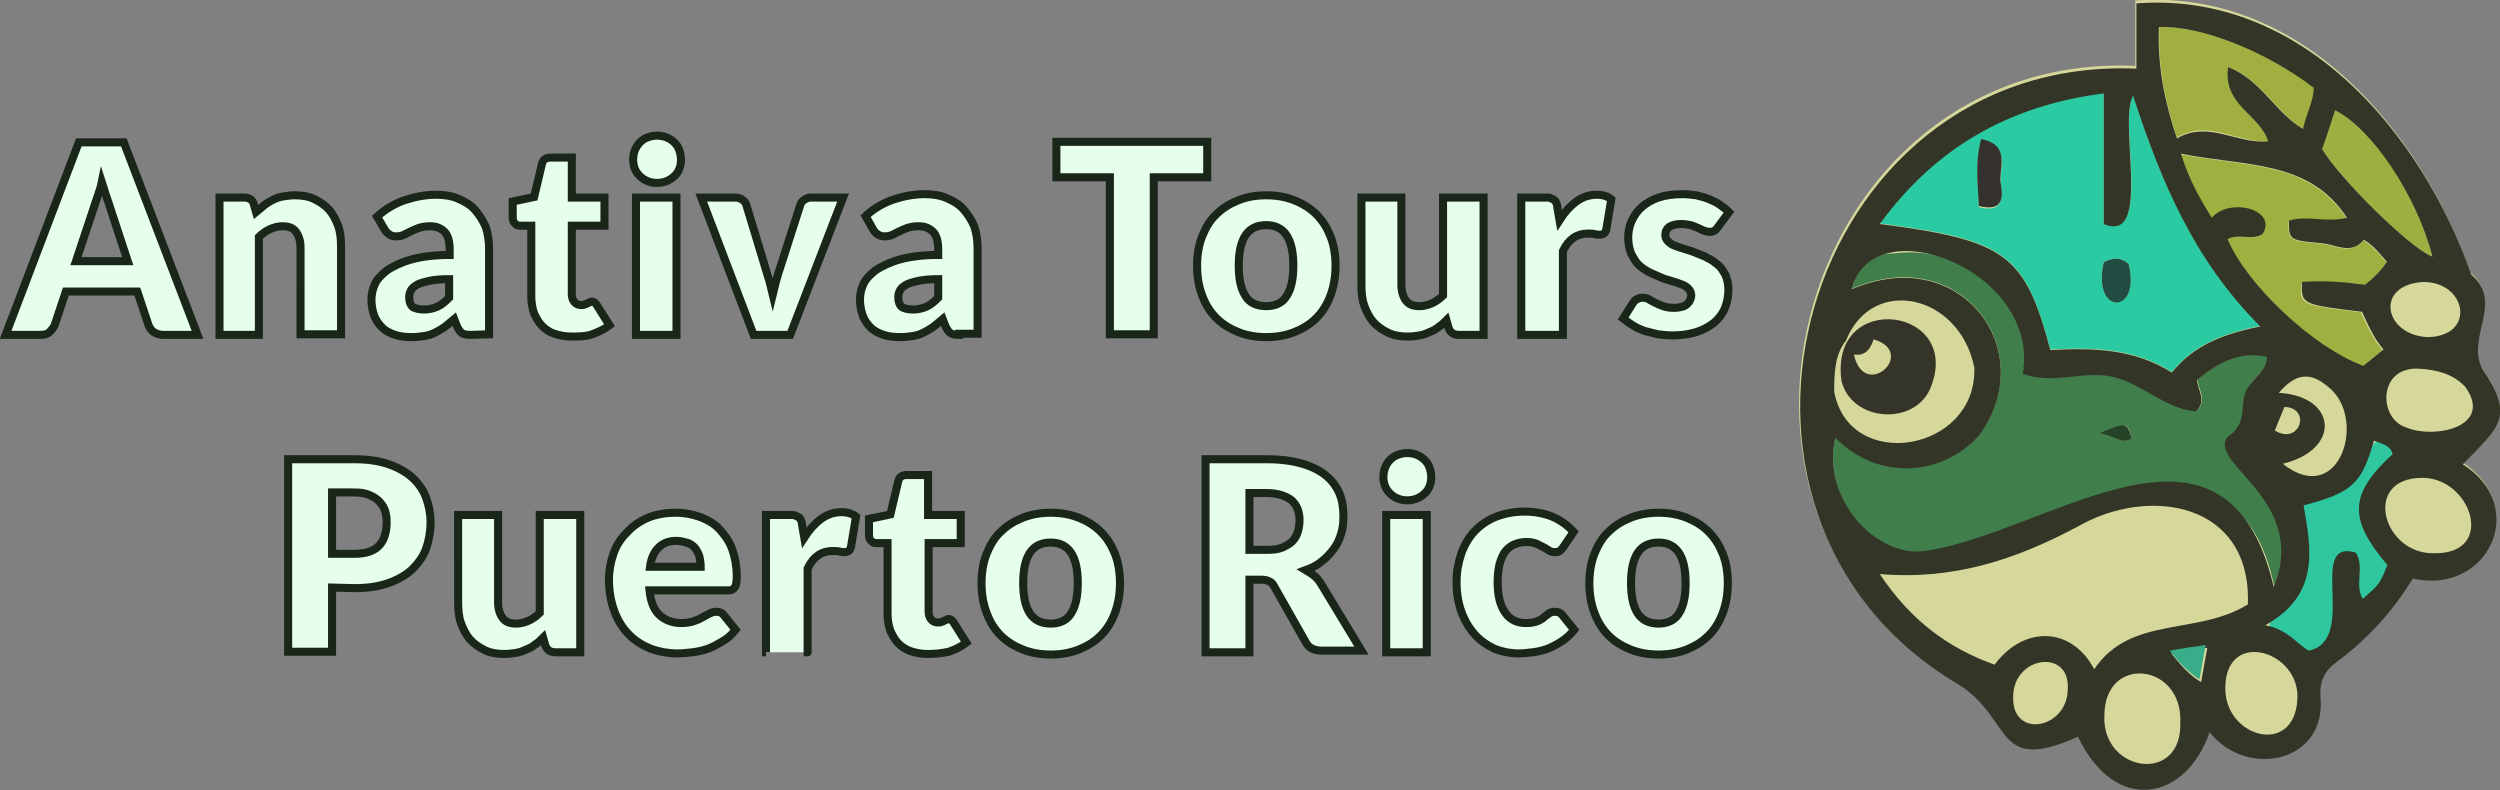 <?xml version="1.0" encoding="utf-8"?>
<!-- Generator: Adobe Illustrator 25.0.1, SVG Export Plug-In . SVG Version: 6.00 Build 0)  -->
<svg version="1.1" id="Layer_1" xmlns="http://www.w3.org/2000/svg" xmlns:xlink="http://www.w3.org/1999/xlink" x="0px" y="0px"
	 viewBox="0 0 444.2 140.4" style="enable-background:new 0 0 444.2 140.4;" xml:space="preserve">
<rect x="0" y="0" width="444.2" height="140.4" fill="#808080" stroke="none"/>
<style type="text/css">
	.st0{fill:#D6D79A;}
	.st1{fill:#407E4C;}
	.st2{fill:#2ACBA2;}
	.st3{fill:#9FB040;}
	.st4{fill:#A1AF41;}
	.st5{fill:#2EC7A0;}
	.st6{fill:#9EAF41;}
	.st7{fill:#333527;}
	.st8{fill:#37AE89;}
	.st9{fill:#254326;}
	.st10{fill:#35312F;}
	.st11{fill:#224C41;}
	.st12{fill:#343528;}
	.st13{fill:#E6FFEA;stroke:#1A261A;stroke-width:1.431;stroke-linecap:round;stroke-miterlimit:10;}
</style>
<g>
	<path class="st0" d="M437.4,82.1c6.3-6.6,9.4-8.2,3.4-17.1c-2.8-5.5,3.9-11.7-1.9-16.6C430,23,408.8-2.1,379.4,0.1
		c0,3.7,0,7.3,0,11.6c-59.3-2.5-82.7,79-31.8,109.3c10,6.1,6.3,16.2,21.4,9.4c6.8,14.1,19.3,11.2,23.4-0.8
		c6.7,8.4,20.8,5.3,19.7-6.2c-0.2-2.8,0.7-4.7,2.9-6.3c5.4-4,9.9-8.9,13.5-14.8C441.9,105.3,449.4,89.6,437.4,82.1z"/>
	<path class="st1" d="M326.1,77.7c7.5,7.6,18.9,7,25.6-0.5c10.9-14.9-3.2-34.3-22.7-25.9c1.7-5.2,2.8-6.1,7.8-6.3
		c12.6-1.6,24.6,9,22.7,21.3c5.5,2.1,10.9-0.7,16.2,0.6c5.2,1.3,9.2,5.7,14.6,6.1c2-2,0.2-3.8,0.2-5.6c3.6-2.9,7.3-5.2,12.4-4.1
		c-0.1,3.1-3.6,4.2-4.1,7.2c-0.4,2.3,0.3,5.3-2.6,7.1c-3.7,4.7,14.2,11.2,7.9,26.6c-5.6-26.6-28.4-17.6-46.7-10.3
		c-5,1.9-10.4,3.5-15.6,4.3C333.1,99.5,323.6,88.5,326.1,77.7z M372.9,77c2.6,0.4,4,2,5.9,0.9C377.9,74.9,377.9,74.9,372.9,77z"/>
	<path class="st2" d="M373.8,16.5c0,8.2,0,15.7,0,23.2c8.8,3.5,2.5-18.1,5.2-22.8c5,15.3,10.8,29.2,22.6,41
		c-6.3,1.3-11.7,3.2-15.7,8.2c-6.8-4.3-14.2-4.4-21.6-4c-4.5-17-7.9-19.5-30.3-22.4C343.8,26.3,356.7,18.7,373.8,16.5z M351.6,36.8
		c4.3,1.1,4.2-1.6,3.9-3.9c-0.4-2.7,2-7-3.5-8C350.9,29,351.5,32.7,351.6,36.8z M373.8,46.6c-2.2,9.4,6.6,9.5,4.4,0.3
		C376.8,45.7,375.6,45.7,373.8,46.6z"/>
	<path class="st3" d="M395.7,42.5c1.9-1.1,4.3,0.3,6.2-0.9c2.8-4.4-6.6-6-8.8-2.4c-2.4-3.8-4.3-7.4-5.7-11.8
		c11.2,2.3,22.8,1,29.5,11.4c-3.8,0.9-7.1-0.5-10.3,0.5c0,3.4,0,3.5,5.7,4c2.6,0.2,5.4,2.2,7.6-0.6c1.9,1.1,2.9,2.6,4.1,3.9
		c-1.1,1.7-2.4,2.9-3.9,4.1c-3.7-0.5-7.5-0.8-11.2-0.5c-0.3,4-0.3,4,10.6,5.3c1,2.2,2,4.6,3.8,6.7c-1.4,1.1-2.5,2-3.6,2.9
		C410.9,61.6,399.1,50.6,395.7,42.5z"/>
	<path class="st4" d="M386.8,24.4c-2.1-6.3-3.4-12.8-3.1-19.6c7.4-0.3,19,4.3,27.5,10.8c0,2.4-1.3,4.5-1.9,7.3
		c-5-2.9-7.3-8.6-13.3-11c-1,6.8,5.7,8.5,7.1,13.2C397.7,25.5,392.4,21.1,386.8,24.4z"/>
	<path class="st5" d="M423.8,78.4L423.8,78.4c1.1,0.5,1.4,2,0.5,2.8c-7,6.6-7,11-0.5,18.6c0.4,0.5,0.5,1.2,0.3,1.8
		c-0.7,1.5-2.8,3.9-3.6,4.8c-1.1,1.2-1.4-1.4-1.4-3c0.1-1.4,0.3-2.9-0.2-4.3c-0.2-0.6-0.7-1-1.4-1.1c-6.5,2.2,0.6,15.2-7.2,18
		c-0.6,0.2-1.2,0.1-1.7-0.2c-1.4-1-2.6-2.2-4.4-3.1c-1.1-0.6-1.3-2.1-0.3-2.8c6.8-5.1,6.1-11.9,4.8-18.6c-0.2-0.9,0.4-1.7,1.3-1.9
		c7.4-2,9.4-3.7,11.3-9.7C421.6,78.5,422.8,78,423.8,78.4z"/>
	<path class="st5" d="M424.1,78.6C424.1,78.7,424.1,78.7,424.1,78.6c1.1,0.5,1.4,2,0.5,2.8c-7,6.6-7,11-0.5,18.6
		c0.4,0.5,0.5,1.2,0.3,1.8c-0.7,1.5-2.8,3.9-3.6,4.8c-1.1,1.2-1.4-1.4-1.4-3c0.1-1.4,0.3-2.9-0.2-4.3c-0.2-0.6-0.7-1-1.4-1.1
		c-6.5,2.2,0.6,15.2-7.2,18c-0.6,0.2-1.2,0.1-1.7-0.2c-1.4-1-2.6-2.2-4.4-3.1c-1.1-0.6-1.3-2.1-0.3-2.8c6.8-5.1,6.1-11.9,4.8-18.6
		c-0.2-0.9,0.4-1.7,1.3-1.9c7.4-2,9.4-3.7,11.3-9.7C421.9,78.7,423.1,78.2,424.1,78.6z"/>
	<path class="st6" d="M432.2,45.6c-3.9-1.4-16.6-14-19.6-19.1c0.8-2.2,1.5-4.6,2.3-6.9C421.5,22.8,429.5,34.7,432.2,45.6z"/>
	<path class="st7" d="M437.6,82.5c6.3-6.6,9.4-8.2,3.4-17.1c-2.8-5.5,3.9-11.7-1.9-16.6C430.2,23.5,409-1.6,379.6,0.6
		c0,3.7,0,7.3,0,11.6c-59.3-2.5-82.7,79-31.8,109.3c10,6.1,6.3,16.2,21.4,9.4c6.8,14.1,19.3,11.2,23.4-0.8
		c6.7,8.4,20.8,5.3,19.7-6.2c-0.2-2.8,0.7-4.7,2.9-6.3c5.4-4,9.9-8.9,13.5-14.8C442.1,105.8,449.5,90,437.6,82.5z M427.4,75.9
		c-4.8-1.6-4.9-10.7,2.3-10.4c3.3,0.2,6.1,0.9,8.3,3.2C443.2,75.9,432.4,78.1,427.4,75.9z M419.7,55.4c1,2.2,2,4.6,3.8,6.7
		c-1.4,1.1-2.5,2-3.6,2.9c-8.9-3.3-20.7-14.4-24.1-22.5c1.9-1.1,4.3,0.3,6.2-0.9c2.8-4.4-5.9-6.6-9-2.9c-2.4-3.8-4.1-7-5.5-11.4
		c11.2,2.3,22.8,1,29.5,11.4c-3.8,0.9-7.1-0.5-10.3,0.5c0,3.4,0,3.5,5.7,4c2.6,0.2,5.4,2.2,7.6-0.6c1.9,1.1,2.9,2.6,4.1,3.9
		c-1.1,1.7-2.4,2.9-3.9,4.1c-3.7-0.5-7.5-0.8-11.2-0.5C408.9,54.1,408.9,54.1,419.7,55.4z M404.9,69.8c2.9-3.4,5.5-3.8,8.6-1.2
		c7.3,5.4,2.3,21.9-7.9,13.8C416,79.9,415.3,70.4,404.9,69.8z M404.2,76.5c0.6-1.6,1.2-2.9,1.7-4.2
		C410.8,72.5,408.6,79.2,404.2,76.5z M431.4,59.9c-7.8-0.3-9.6-9.3-0.8-9.8C438.3,50.1,440,59.7,431.4,59.9z M414.9,19.6
		c6.5,3.2,14.5,15.1,17.3,26c-3.9-1.4-16.6-14-19.6-19.1C413.4,24.3,414.1,22,414.9,19.6z M383.6,4.8c7.4-0.3,19,4.3,27.5,10.8
		c0,2.4-1.3,4.5-1.9,7.3c-5-2.9-7.3-8.6-13.3-11c-1,6.8,5.7,8.5,7.1,13.2c-5.4,0.6-10.6-3.8-16.2-0.5
		C384.6,18.1,383.3,11.6,383.6,4.8z M373.8,16.6c0,8.2,0,15.7,0,23.2c8.7,3.7,2.5-18.1,5.2-22.8c5,15.3,10.8,29.2,22.6,41
		c-6.3,1.3-11.7,3.2-15.7,8.2c-6.8-4.3-14.2-4.4-21.6-4c-4.5-17-7.9-19.5-30.3-22.4C343.8,26.4,356.7,18.8,373.8,16.6z M328,60.5
		c4.7-11.7,20.2-8.2,22.8,4.8c0.5,15-22.2,18.8-24.9,4.3C325.9,66.3,326,63,328,60.5z M326.1,77.8c7.5,7.6,18.9,7,25.6-0.5
		c10.9-14.9-3.2-34.3-22.7-25.9c3.7-14.8,33.6-3.4,30.4,15c5.5,2.1,10.9-0.7,16.2,0.6c5.2,1.3,9.2,5.7,14.6,6.1c2-2,0.2-3.8,0.2-5.6
		c3.6-2.9,7.3-5.2,12.4-4.1c-0.1,3.1-3.6,4.2-4.1,7.2c-0.4,2.3,0.1,5.2-2.9,7c-3.7,4.8,14.5,11.2,8.2,26.7c-8.5-36-39.8-9.6-62-6.4
		C333.3,99.1,323.6,88.6,326.1,77.8z M367.4,122.5c-0.1,7.1-10.1,8.9-9.7,1.1C357.9,116.5,367.9,115.2,367.4,122.5z M373.9,127.2
		c0-11,13.9-9.4,13.5,1.1C387.8,139.4,373.5,137.3,373.9,127.2z M391.1,121.2c-2.2-1.3-3.6-3-5.3-5.1c2.3-0.4,4.2-0.7,6.4-1
		C391.8,117.2,391.5,119,391.1,121.2z M372.1,118.9c-4.1-7.7-12.6-7.7-17.7-0.8c-8.4-3-15-8-20.4-16.1c13,1.1,24-2.5,35.1-8.4
		c12.8-7.4,31-4.3,30.3,13.8C390.3,113,378.6,109.3,372.1,118.9z M408.2,124.2c-0.5,10.4-13.2,6.8-12.8-2.3
		C395.7,111.7,408.7,115.7,408.2,124.2z M419.8,106.4c-1.5-2.6,0.4-5.6-1.2-8.2c-8.9-2.7,0.6,15.6-8.4,17.4
		c-2.2-1.3-3.8-3.8-7.7-4.5c9.7-5.4,8.2-13.5,6.8-21.3c8.7-2.3,10.3-3.8,12.5-11.5c1.6,0.6,3,0.9,3.3,2.4
		c-7.7,7.1-7.9,11.5-0.9,19.7C422.8,103.8,422.8,103.8,419.8,106.4z M432.6,98.3c-9.2,0.3-13-13.3-2.3-13.4
		C439.1,84.8,443.6,98.4,432.6,98.3z"/>
	<path class="st8" d="M385.5,115.6c2.3-0.4,4.2-0.7,6.4-1c-0.4,2.1-0.7,3.9-1.1,6.1C388.7,119.4,387.2,117.7,385.5,115.6z"/>
	<path class="st9" d="M372.9,77c4.9-2.1,4.9-2.1,5.9,0.9C377,79.1,375.6,77.4,372.9,77z"/>
	<path class="st10" d="M351.6,36.6c-0.2-4-0.7-7.7,0.4-11.9c5.5,1.1,3,5.3,3.5,8C355.9,35,356,37.7,351.6,36.6z"/>
	<path class="st11" d="M373.8,46.6c1.8-0.9,3-0.9,4.4,0.3C380.5,56.1,371.6,56.1,373.8,46.6z"/>
	<path class="st12" d="M327.2,67.7c-2.3-16.4,22-13.2,15.7,1.5C339.9,75.7,329,74.9,327.2,67.7z M329.4,63c1.9,8.4,11.4-0.4,3.5-2.7
		C332.4,61.8,331.6,63.3,329.4,63z"/>
</g>
<g>
	<g>
		<path class="st13" d="M35.1,59.5H29c-0.7,0-1.2-0.2-1.7-0.5c-0.4-0.3-0.7-0.7-0.9-1.2l-2-6H11.7l-2,6c-0.2,0.4-0.5,0.8-0.9,1.2
			s-1,0.5-1.6,0.5H1l13-34.2h8L35.1,59.5z M13.5,46.4h9.2L19.6,37c-0.2-0.6-0.4-1.3-0.7-2.1c-0.3-0.8-0.5-1.7-0.8-2.6
			c-0.2,1-0.5,1.8-0.8,2.7c-0.3,0.8-0.5,1.5-0.7,2.1L13.5,46.4z"/>
		<path class="st13" d="M39,59.5V35.1h4.4c0.4,0,0.8,0.1,1.1,0.3s0.5,0.5,0.6,0.9l0.4,1.4c0.5-0.4,0.9-0.8,1.4-1.2s1-0.7,1.6-1
			s1.2-0.5,1.8-0.6c0.7-0.1,1.4-0.2,2.1-0.2c1.3,0,2.5,0.2,3.5,0.7s1.9,1.1,2.6,1.9c0.7,0.8,1.2,1.8,1.6,2.9
			c0.4,1.1,0.5,2.4,0.5,3.7v15.5h-7.2V44c0-1.2-0.3-2.1-0.8-2.8s-1.3-1-2.4-1c-0.8,0-1.5,0.2-2.2,0.5s-1.4,0.8-2,1.4v17.4H39z"/>
		<path class="st13" d="M83.6,59.5c-0.7,0-1.2-0.1-1.5-0.3s-0.6-0.6-0.9-1.2l-0.5-1.3c-0.6,0.5-1.2,1-1.7,1.4
			c-0.6,0.4-1.1,0.7-1.7,1s-1.2,0.5-1.9,0.6c-0.7,0.1-1.4,0.2-2.2,0.2c-1.1,0-2.1-0.1-3-0.4c-0.9-0.3-1.7-0.7-2.3-1.3
			c-0.6-0.6-1.1-1.3-1.4-2.1S66,54.3,66,53.2c0-0.9,0.2-1.8,0.6-2.7s1.2-1.7,2.2-2.5c1.1-0.7,2.5-1.4,4.3-1.9s4.1-0.8,6.8-0.8v-1
			c0-1.4-0.3-2.5-0.9-3.1s-1.4-1-2.5-1c-0.8,0-1.5,0.1-2.1,0.3c-0.5,0.2-1,0.4-1.4,0.6c-0.4,0.2-0.8,0.4-1.2,0.6
			c-0.4,0.2-0.9,0.3-1.4,0.3s-0.9-0.1-1.3-0.4c-0.3-0.2-0.6-0.5-0.8-0.9L67,38.5c1.4-1.3,3.1-2.3,4.8-2.9c1.8-0.6,3.7-1,5.7-1
			c1.4,0,2.8,0.2,3.9,0.7c1.2,0.5,2.2,1.1,3,2s1.4,1.9,1.9,3c0.4,1.2,0.6,2.5,0.6,3.9v15.2L83.6,59.5L83.6,59.5z M75.3,55
			c0.9,0,1.7-0.2,2.4-0.5c0.7-0.3,1.4-0.9,2.1-1.6v-3.3c-1.4,0-2.6,0.1-3.5,0.3s-1.7,0.4-2.2,0.7s-0.9,0.6-1.1,1s-0.3,0.8-0.3,1.2
			c0,0.8,0.2,1.4,0.7,1.8C73.8,54.8,74.5,55,75.3,55z"/>
		<path class="st13" d="M101.5,59.8c-1.1,0-2.1-0.2-3-0.5s-1.6-0.8-2.2-1.4c-0.6-0.6-1-1.4-1.4-2.2c-0.3-0.9-0.5-1.9-0.5-2.9V40.1
			h-2c-0.4,0-0.7-0.1-0.9-0.4c-0.3-0.2-0.4-0.6-0.4-1.1v-2.8l3.8-0.8l1.4-5.9c0.2-0.8,0.7-1.1,1.6-1.1h3.7v7.1h5.8v5h-5.8v12.1
			c0,0.6,0.1,1,0.4,1.4s0.7,0.6,1.2,0.6c0.3,0,0.5,0,0.7-0.1s0.3-0.1,0.5-0.2c0.1-0.1,0.3-0.1,0.4-0.2c0.1-0.1,0.3-0.1,0.4-0.1
			c0.2,0,0.4,0.1,0.5,0.2c0.1,0.1,0.3,0.3,0.4,0.5l2.2,3.5c-0.9,0.7-2,1.2-3.1,1.6S102.8,59.8,101.5,59.8z"/>
		<path class="st13" d="M121,28.4c0,0.6-0.1,1.1-0.3,1.6c-0.2,0.5-0.5,1-0.9,1.3c-0.4,0.4-0.9,0.7-1.4,0.9s-1.1,0.3-1.7,0.3
			s-1.1-0.1-1.6-0.3s-1-0.5-1.4-0.9s-0.7-0.8-0.9-1.3c-0.2-0.5-0.3-1.1-0.3-1.6c0-0.6,0.1-1.2,0.3-1.7c0.2-0.5,0.5-1,0.9-1.4
			s0.8-0.7,1.4-0.9c0.5-0.2,1.1-0.3,1.6-0.3c0.6,0,1.2,0.1,1.7,0.3c0.5,0.2,1,0.5,1.4,0.9s0.7,0.8,0.9,1.4
			C120.9,27.3,121,27.8,121,28.4z M120.2,35.1v24.4H113V35.1H120.2z"/>
		<path class="st13" d="M140.4,59.5h-6.5l-9.3-24.4h6c0.5,0,0.9,0.1,1.3,0.4c0.3,0.2,0.6,0.5,0.7,0.9l3.3,10.9
			c0.3,0.9,0.5,1.8,0.8,2.6c0.2,0.8,0.4,1.7,0.6,2.5c0.2-0.8,0.4-1.7,0.6-2.5c0.2-0.8,0.5-1.7,0.8-2.6l3.5-10.9
			c0.1-0.4,0.4-0.7,0.7-0.9s0.7-0.4,1.2-0.4h5.7L140.4,59.5z"/>
		<path class="st13" d="M170.4,59.5c-0.7,0-1.2-0.1-1.5-0.3s-0.6-0.6-0.9-1.2l-0.5-1.3c-0.6,0.5-1.2,1-1.7,1.4
			c-0.6,0.4-1.1,0.7-1.7,1c-0.6,0.3-1.2,0.5-1.9,0.6s-1.4,0.2-2.2,0.2c-1.1,0-2.1-0.1-3-0.4c-0.9-0.3-1.7-0.7-2.3-1.3
			s-1.1-1.3-1.4-2.1c-0.3-0.8-0.5-1.8-0.5-2.9c0-0.9,0.2-1.8,0.6-2.7c0.4-0.9,1.2-1.7,2.2-2.5c1.1-0.7,2.5-1.4,4.3-1.9
			s4.1-0.8,6.8-0.8v-1c0-1.4-0.3-2.5-0.9-3.1c-0.6-0.6-1.4-1-2.5-1c-0.8,0-1.5,0.1-2.1,0.3c-0.5,0.2-1,0.4-1.4,0.6
			c-0.4,0.2-0.8,0.4-1.2,0.6c-0.4,0.2-0.9,0.3-1.4,0.3s-0.9-0.1-1.3-0.4c-0.3-0.2-0.6-0.5-0.8-0.9l-1.3-2.3c1.4-1.3,3.1-2.3,4.8-2.9
			c1.8-0.6,3.7-1,5.7-1c1.4,0,2.8,0.2,3.9,0.7c1.2,0.5,2.2,1.1,3,2s1.4,1.9,1.9,3c0.4,1.2,0.6,2.5,0.6,3.9v15.2h-3.3V59.5z
			 M162.2,55c0.9,0,1.7-0.2,2.4-0.5s1.4-0.9,2.1-1.6v-3.3c-1.4,0-2.6,0.1-3.5,0.3s-1.7,0.4-2.2,0.7s-0.9,0.6-1.1,1
			c-0.2,0.4-0.3,0.8-0.3,1.2c0,0.8,0.2,1.4,0.7,1.8C160.7,54.8,161.3,55,162.2,55z"/>
		<path class="st13" d="M214.5,25.2v6.3H205v27.9h-7.8V31.5h-9.5v-6.3H214.5z"/>
		<path class="st13" d="M225,34.7c1.8,0,3.5,0.3,5,0.9c1.5,0.6,2.8,1.4,3.9,2.5c1.1,1.1,1.9,2.4,2.5,3.9s0.9,3.3,0.9,5.2
			s-0.3,3.7-0.9,5.3c-0.6,1.6-1.4,2.9-2.5,4s-2.4,1.9-3.9,2.5s-3.2,0.9-5,0.9s-3.5-0.3-5-0.9c-1.5-0.6-2.8-1.4-3.9-2.5
			c-1.1-1.1-1.9-2.4-2.5-4s-0.9-3.3-0.9-5.3c0-1.9,0.3-3.7,0.9-5.2c0.6-1.5,1.4-2.9,2.5-3.9c1.1-1.1,2.4-1.9,3.9-2.5
			C221.5,35,223.1,34.7,225,34.7z M225,54.4c1.6,0,2.9-0.6,3.6-1.8c0.8-1.2,1.2-3,1.2-5.4s-0.4-4.2-1.2-5.4s-2-1.8-3.6-1.8
			c-1.7,0-2.9,0.6-3.7,1.8s-1.2,3-1.2,5.4s0.4,4.2,1.2,5.4C222,53.8,223.3,54.4,225,54.4z"/>
		<path class="st13" d="M249,35.1v15.5c0,1.2,0.3,2.1,0.8,2.8s1.3,1,2.4,1c0.8,0,1.5-0.2,2.2-0.5s1.4-0.8,2-1.4V35.1h7.2v24.4h-4.4
			c-0.9,0-1.5-0.4-1.8-1.2l-0.4-1.4c-0.5,0.5-0.9,0.9-1.4,1.2c-0.5,0.4-1,0.7-1.6,0.9c-0.6,0.3-1.2,0.5-1.8,0.6s-1.4,0.2-2.1,0.2
			c-1.3,0-2.5-0.2-3.5-0.7s-1.9-1.1-2.6-1.9c-0.7-0.8-1.2-1.8-1.6-2.9c-0.4-1.1-0.5-2.4-0.5-3.7V35.1H249z"/>
		<path class="st13" d="M270.3,59.5V35.1h4.3c0.4,0,0.7,0,0.9,0.1c0.2,0.1,0.4,0.2,0.6,0.3s0.3,0.3,0.4,0.5s0.2,0.5,0.2,0.8l0.4,2.3
			c0.9-1.4,1.9-2.5,3-3.3s2.3-1.2,3.6-1.2c1.1,0,2,0.3,2.6,0.8l-0.9,5.4c-0.1,0.3-0.2,0.6-0.4,0.7c-0.2,0.1-0.4,0.2-0.7,0.2
			c-0.3,0-0.6,0-0.9-0.1c-0.4-0.1-0.8-0.1-1.3-0.1c-1.9,0-3.4,1-4.4,3.1v14.9H270.3z"/>
		<path class="st13" d="M305.2,40.4c-0.2,0.3-0.4,0.5-0.6,0.6s-0.5,0.2-0.8,0.2s-0.7-0.1-1-0.2c-0.3-0.1-0.7-0.3-1.1-0.5
			s-0.8-0.3-1.3-0.5c-0.5-0.1-1.1-0.2-1.7-0.2c-0.9,0-1.6,0.2-2.1,0.5c-0.5,0.4-0.7,0.8-0.7,1.5c0,0.5,0.2,0.8,0.5,1.1
			s0.7,0.6,1.3,0.8c0.5,0.2,1.1,0.4,1.8,0.6c0.7,0.2,1.3,0.4,2,0.7s1.4,0.5,2,0.9c0.7,0.3,1.3,0.8,1.8,1.2s0.9,1.1,1.3,1.8
			c0.3,0.7,0.5,1.6,0.5,2.5c0,1.2-0.2,2.3-0.6,3.3s-1.1,1.9-1.9,2.6c-0.9,0.7-1.9,1.3-3.2,1.7c-1.3,0.4-2.7,0.6-4.3,0.6
			c-0.8,0-1.6-0.1-2.5-0.2c-0.8-0.2-1.6-0.4-2.4-0.6c-0.8-0.3-1.5-0.6-2.1-1s-1.2-0.8-1.7-1.2l1.7-2.7c0.2-0.3,0.4-0.6,0.7-0.7
			c0.3-0.2,0.6-0.3,1.1-0.3c0.4,0,0.8,0.1,1.1,0.3c0.3,0.2,0.7,0.4,1.1,0.6c0.4,0.2,0.8,0.4,1.4,0.6c0.5,0.2,1.2,0.3,2,0.3
			c0.6,0,1-0.1,1.4-0.2c0.4-0.1,0.7-0.3,0.9-0.5c0.2-0.2,0.4-0.4,0.5-0.7s0.2-0.5,0.2-0.8c0-0.5-0.2-0.9-0.5-1.2s-0.7-0.6-1.3-0.8
			c-0.5-0.2-1.1-0.4-1.8-0.6c-0.7-0.2-1.4-0.4-2-0.7c-0.7-0.3-1.4-0.6-2-0.9c-0.7-0.4-1.3-0.8-1.8-1.3s-0.9-1.2-1.3-2
			c-0.3-0.8-0.5-1.7-0.5-2.8c0-1,0.2-2,0.6-2.9s1-1.8,1.8-2.5s1.8-1.3,3-1.7s2.6-0.6,4.2-0.6c0.9,0,1.7,0.1,2.5,0.2
			c0.8,0.2,1.6,0.4,2.3,0.7c0.7,0.3,1.4,0.6,1.9,1c0.6,0.4,1.1,0.8,1.6,1.3L305.2,40.4z"/>
		<path class="st13" d="M59,104.4v11.4h-7.8V81.6H63c2.4,0,4.4,0.3,6.1,0.9s3.1,1.4,4.2,2.4s1.9,2.2,2.4,3.5
			c0.5,1.4,0.8,2.8,0.8,4.4c0,1.7-0.3,3.3-0.8,4.7c-0.5,1.4-1.4,2.6-2.5,3.7c-1.1,1-2.5,1.8-4.2,2.4s-3.7,0.9-6,0.9L59,104.4
			L59,104.4z M59,98.4h4c2,0,3.5-0.5,4.4-1.5s1.3-2.4,1.3-4.1c0-0.8-0.1-1.5-0.3-2.1c-0.2-0.6-0.6-1.2-1.1-1.7s-1.1-0.8-1.8-1.1
			c-0.7-0.3-1.6-0.4-2.6-0.4H59V98.4z"/>
		<path class="st13" d="M88.5,91.5V107c0,1.2,0.3,2.1,0.8,2.8c0.5,0.7,1.3,1,2.4,1c0.8,0,1.5-0.2,2.2-0.5s1.4-0.8,2-1.4V91.5h7.2
			v24.4h-4.4c-0.9,0-1.5-0.4-1.8-1.2l-0.4-1.4c-0.5,0.5-0.9,0.9-1.4,1.2c-0.5,0.4-1,0.7-1.6,0.9c-0.6,0.3-1.2,0.5-1.8,0.6
			c-0.6,0.1-1.4,0.2-2.1,0.2c-1.3,0-2.5-0.2-3.5-0.7s-1.9-1.1-2.6-1.9s-1.2-1.8-1.6-2.9s-0.5-2.4-0.5-3.7V91.5H88.5z"/>
		<path class="st13" d="M120.1,91.1c1.6,0,3,0.3,4.4,0.8c1.3,0.5,2.5,1.2,3.4,2.2s1.7,2.1,2.2,3.5s0.8,3,0.8,4.7c0,0.5,0,1-0.1,1.3
			c0,0.3-0.1,0.6-0.3,0.8c-0.1,0.2-0.3,0.3-0.5,0.4s-0.5,0.1-0.8,0.1h-13.8c0.2,2,0.8,3.5,1.8,4.4s2.3,1.4,3.8,1.4
			c0.8,0,1.6-0.1,2.2-0.3c0.6-0.2,1.1-0.4,1.6-0.7c0.5-0.3,0.9-0.5,1.3-0.7s0.8-0.3,1.2-0.3c0.6,0,1,0.2,1.3,0.6l2.1,2.6
			c-0.7,0.9-1.5,1.6-2.4,2.1c-0.9,0.5-1.7,1-2.6,1.3s-1.8,0.5-2.7,0.6s-1.8,0.2-2.6,0.2c-1.7,0-3.3-0.3-4.7-0.8
			c-1.5-0.6-2.8-1.4-3.9-2.5s-2-2.5-2.6-4.1s-1-3.5-1-5.7c0-1.6,0.3-3.2,0.8-4.6c0.5-1.5,1.3-2.7,2.4-3.8c1-1.1,2.3-2,3.7-2.6
			C116.6,91.4,118.2,91.1,120.1,91.1z M120.2,96.1c-1.4,0-2.4,0.4-3.2,1.2c-0.8,0.8-1.3,1.9-1.5,3.4h9c0-0.6-0.1-1.1-0.2-1.7
			c-0.1-0.5-0.4-1-0.7-1.5c-0.3-0.4-0.8-0.8-1.3-1C121.6,96.3,121,96.1,120.2,96.1z"/>
		<path class="st13" d="M136.1,115.9V91.5h4.3c0.4,0,0.7,0,0.9,0.1s0.4,0.2,0.6,0.3c0.2,0.1,0.3,0.3,0.4,0.5
			c0.1,0.2,0.2,0.5,0.2,0.8l0.4,2.3c0.9-1.4,1.9-2.5,3-3.3s2.3-1.2,3.6-1.2c1.1,0,2,0.3,2.6,0.8l-0.9,5.4c-0.1,0.3-0.2,0.6-0.4,0.7
			s-0.4,0.2-0.7,0.2s-0.6,0-0.9-0.1c-0.4-0.1-0.8-0.1-1.3-0.1c-1.9,0-3.4,1-4.4,3.1v14.9C143.5,115.9,136.1,115.9,136.1,115.9z"/>
		<path class="st13" d="M164.8,116.2c-1.1,0-2.1-0.2-3-0.5s-1.6-0.8-2.2-1.4c-0.6-0.6-1-1.4-1.4-2.2c-0.3-0.9-0.5-1.9-0.5-2.9V96.5
			h-2c-0.4,0-0.7-0.1-0.9-0.4c-0.3-0.2-0.4-0.6-0.4-1.1v-2.8l3.8-0.8l1.4-5.9c0.2-0.8,0.7-1.1,1.6-1.1h3.7v7.1h5.8v5H165v12.1
			c0,0.6,0.1,1,0.4,1.4c0.3,0.4,0.7,0.6,1.2,0.6c0.3,0,0.5,0,0.7-0.1s0.3-0.1,0.5-0.2c0.1-0.1,0.3-0.1,0.4-0.2
			c0.1-0.1,0.3-0.1,0.4-0.1c0.2,0,0.4,0.1,0.5,0.2s0.3,0.3,0.4,0.5l2.2,3.5c-0.9,0.7-2,1.2-3.1,1.6
			C167.2,116.1,166,116.2,164.8,116.2z"/>
		<path class="st13" d="M186.7,91.1c1.8,0,3.5,0.3,5,0.9s2.8,1.4,3.9,2.5c1.1,1.1,1.9,2.4,2.5,3.9s0.9,3.3,0.9,5.2
			c0,1.9-0.3,3.7-0.9,5.3c-0.6,1.6-1.4,2.9-2.5,4s-2.4,1.9-3.9,2.5s-3.2,0.9-5,0.9s-3.5-0.3-5-0.9s-2.8-1.4-3.9-2.5
			c-1.1-1.1-1.9-2.4-2.5-4s-0.9-3.3-0.9-5.3c0-1.9,0.3-3.7,0.9-5.2c0.6-1.5,1.4-2.9,2.5-3.9c1.1-1.1,2.4-1.9,3.9-2.5
			S184.9,91.1,186.7,91.1z M186.7,110.8c1.6,0,2.9-0.6,3.6-1.8c0.8-1.2,1.2-3,1.2-5.4s-0.4-4.2-1.2-5.4c-0.8-1.2-2-1.8-3.6-1.8
			c-1.7,0-2.9,0.6-3.7,1.8c-0.8,1.2-1.2,3-1.2,5.4s0.4,4.2,1.2,5.4C183.8,110.2,185,110.8,186.7,110.8z"/>
		<path class="st13" d="M222,103.2v12.7h-7.8V81.6h11c2.4,0,4.5,0.3,6.2,0.8s3.1,1.2,4.2,2.1c1.1,0.9,1.9,2,2.4,3.2s0.7,2.6,0.7,4
			c0,1.1-0.1,2.2-0.4,3.1c-0.3,1-0.7,1.9-1.3,2.7c-0.6,0.8-1.3,1.6-2.1,2.2c-0.8,0.7-1.8,1.2-2.9,1.6c0.5,0.3,1,0.6,1.5,1
			s0.9,0.9,1.2,1.4l7.2,11.9h-7.1c-1.3,0-2.3-0.5-2.8-1.5l-5.6-9.9c-0.2-0.4-0.5-0.8-0.9-0.9c-0.3-0.2-0.8-0.3-1.4-0.3H222V103.2z
			 M222,97.7h3.1c1.1,0,2-0.1,2.7-0.4s1.4-0.7,1.8-1.1c0.5-0.5,0.8-1.1,1-1.7c0.2-0.7,0.3-1.4,0.3-2.1c0-1.5-0.5-2.7-1.4-3.5
			c-1-0.8-2.5-1.3-4.5-1.3h-3V97.7z"/>
		<path class="st13" d="M254.3,84.8c0,0.6-0.1,1.1-0.3,1.6s-0.5,1-0.9,1.3c-0.4,0.4-0.9,0.7-1.4,0.9c-0.5,0.2-1.1,0.3-1.7,0.3
			c-0.6,0-1.1-0.1-1.6-0.3c-0.5-0.2-1-0.5-1.4-0.9s-0.7-0.8-0.9-1.3s-0.3-1.1-0.3-1.6c0-0.6,0.1-1.2,0.3-1.7s0.5-1,0.9-1.4
			s0.8-0.7,1.4-0.9c0.5-0.2,1.1-0.3,1.6-0.3c0.6,0,1.2,0.1,1.7,0.3c0.5,0.2,1,0.5,1.4,0.9s0.7,0.8,0.9,1.4
			C254.2,83.7,254.3,84.2,254.3,84.8z M253.5,91.5v24.4h-7.2V91.5H253.5z"/>
		<path class="st13" d="M277.7,97.3c-0.2,0.3-0.4,0.5-0.6,0.6c-0.2,0.2-0.5,0.2-0.9,0.2s-0.7-0.1-1-0.3c-0.3-0.2-0.6-0.4-1-0.6
			s-0.8-0.4-1.2-0.6c-0.5-0.2-1.1-0.3-1.8-0.3c-0.9,0-1.6,0.2-2.3,0.5c-0.6,0.3-1.2,0.8-1.6,1.4s-0.7,1.4-0.9,2.2
			c-0.2,0.9-0.3,1.9-0.3,3c0,2.3,0.4,4.1,1.3,5.4s2.1,1.9,3.7,1.9c0.8,0,1.5-0.1,2-0.3c0.5-0.2,0.9-0.4,1.2-0.7
			c0.3-0.3,0.7-0.5,0.9-0.7c0.3-0.2,0.6-0.3,1.1-0.3c0.6,0,1,0.2,1.3,0.6l2.1,2.6c-0.7,0.9-1.5,1.6-2.3,2.1s-1.7,1-2.5,1.3
			c-0.9,0.3-1.7,0.5-2.6,0.6s-1.7,0.2-2.5,0.2c-1.5,0-2.9-0.3-4.2-0.8c-1.3-0.6-2.5-1.4-3.5-2.5s-1.8-2.4-2.4-4s-0.9-3.4-0.9-5.4
			c0-1.8,0.3-3.4,0.8-4.9s1.3-2.9,2.3-4s2.3-2,3.7-2.6c1.5-0.6,3.2-1,5.2-1c1.9,0,3.5,0.3,5,0.9c1.4,0.6,2.7,1.5,3.8,2.7L277.7,97.3
			z"/>
		<path class="st13" d="M294.7,91.1c1.8,0,3.5,0.3,5,0.9s2.8,1.4,3.9,2.5s1.9,2.4,2.5,3.9s0.9,3.3,0.9,5.2c0,1.9-0.3,3.7-0.9,5.3
			c-0.6,1.6-1.4,2.9-2.5,4s-2.4,1.9-3.9,2.5s-3.2,0.9-5,0.9s-3.5-0.3-5-0.9s-2.8-1.4-3.9-2.5s-1.9-2.4-2.5-4s-0.9-3.3-0.9-5.3
			c0-1.9,0.3-3.7,0.9-5.2s1.4-2.9,2.5-3.9c1.1-1.1,2.4-1.9,3.9-2.5S292.9,91.1,294.7,91.1z M294.7,110.8c1.6,0,2.9-0.6,3.6-1.8
			c0.8-1.2,1.2-3,1.2-5.4s-0.4-4.2-1.2-5.4c-0.8-1.2-2-1.8-3.6-1.8c-1.7,0-2.9,0.6-3.7,1.8c-0.8,1.2-1.2,3-1.2,5.4s0.4,4.2,1.2,5.4
			C291.8,110.2,293,110.8,294.7,110.8z"/>
	</g>
</g>
</svg>
